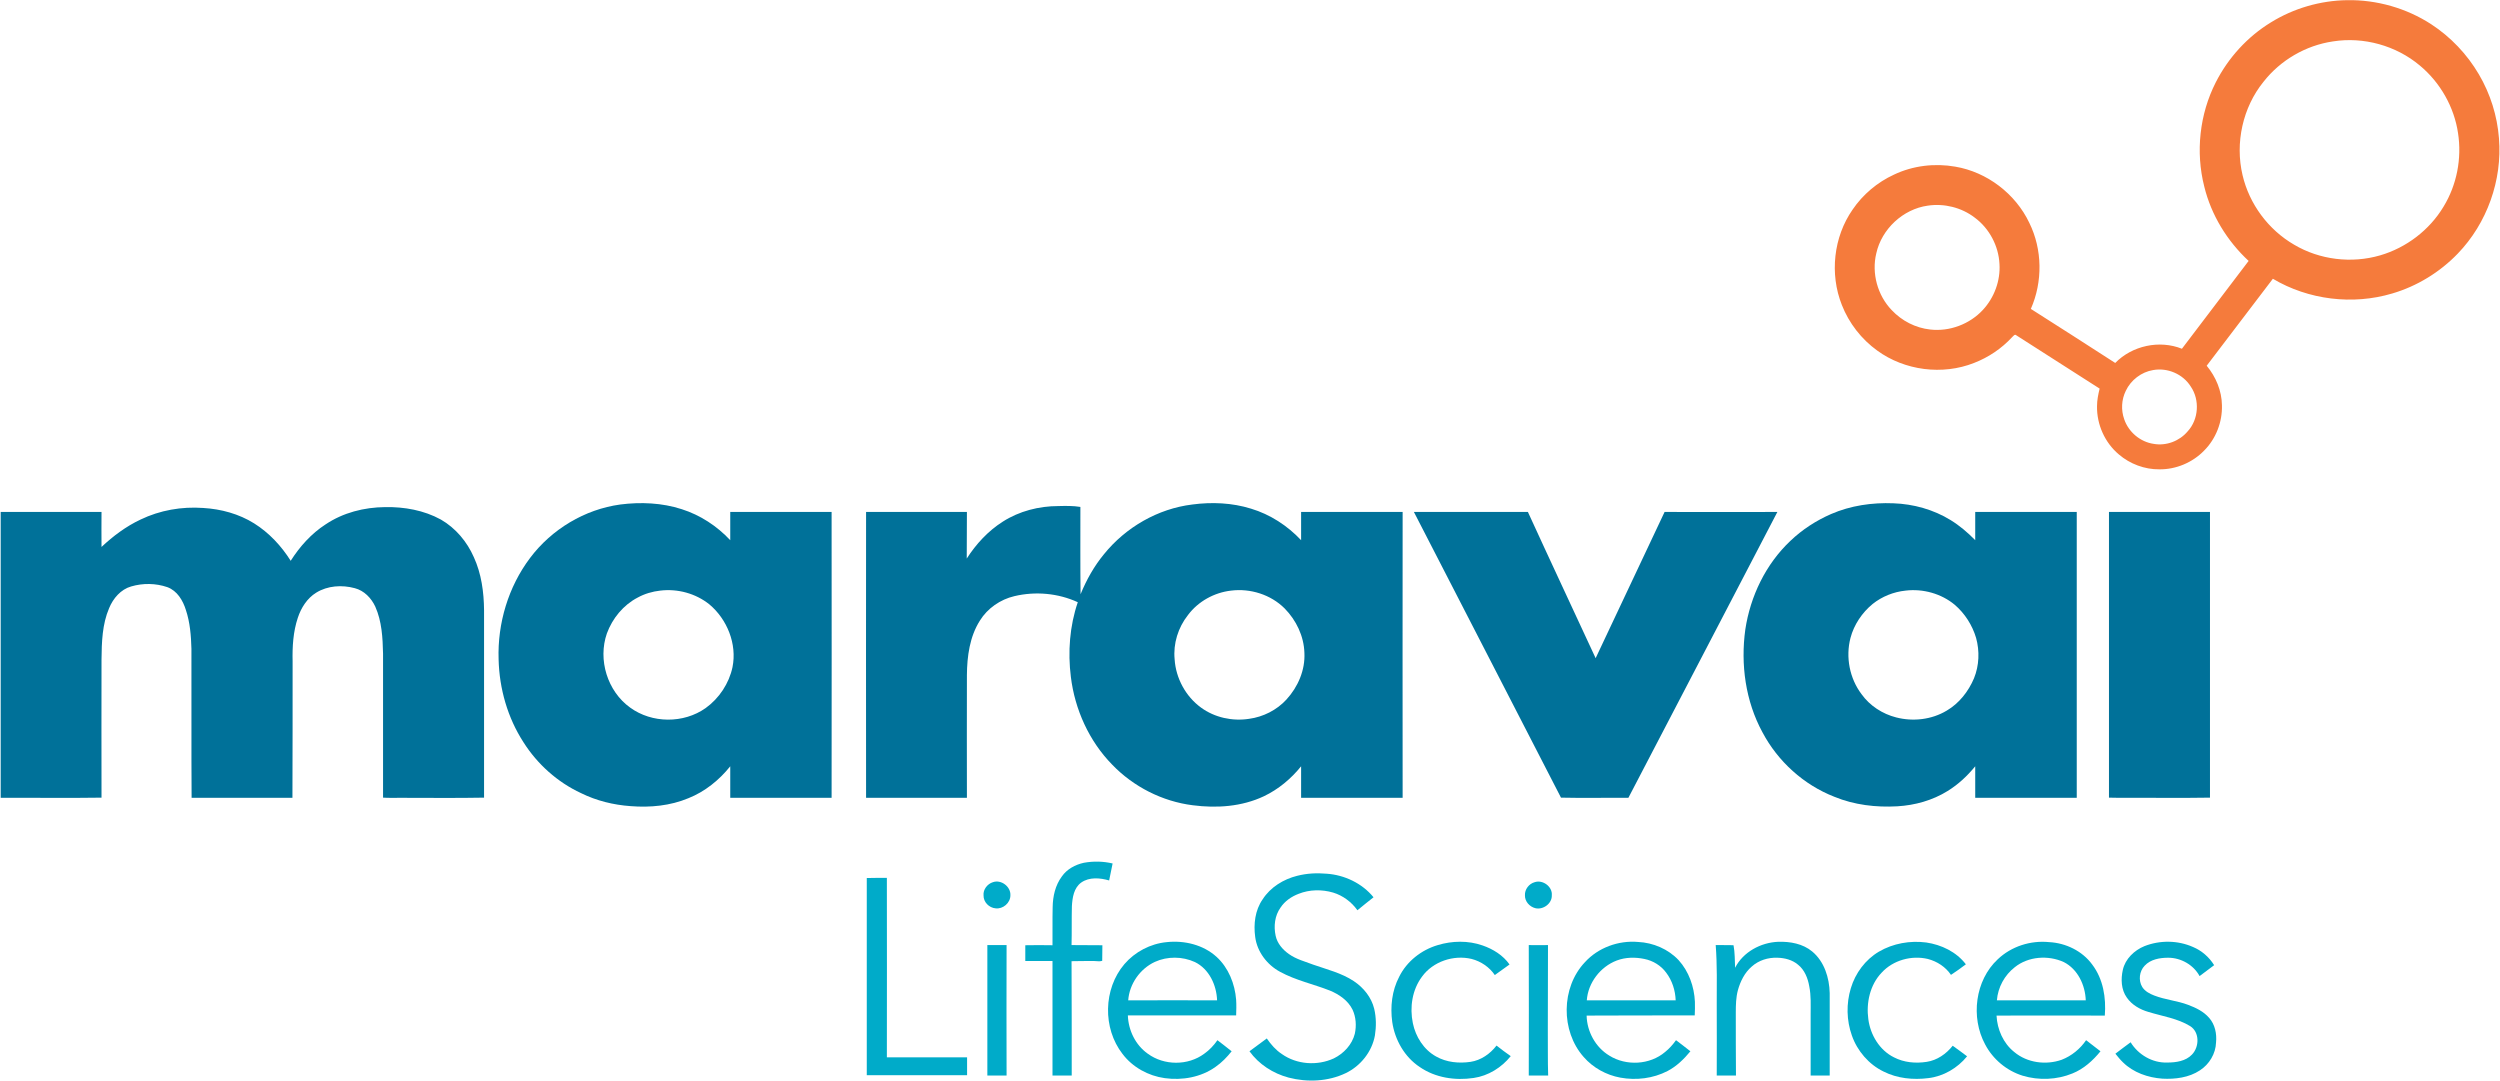 <svg version="1.2" xmlns="http://www.w3.org/2000/svg" viewBox="0 0 1443 624" width="1443" height="624">
	<title>Maravai_Logo-svg</title>
	<style>
		.s0 { fill: #f57b3c } 
		.s1 { fill: #007199 } 
		.s2 { fill: #00abc9 } 
	</style>
	<g id="#f57b3cff">
		<path id="Layer" fill-rule="evenodd" class="s0" d="m1310.8 12.9c13.1-8.1 28.5-12.6 44-12.8 17-0.3 34.2 4.6 48.5 13.9 11.2 7.3 20.7 17.3 27.5 28.9 6.6 11.2 10.6 23.9 11.6 36.9 2 24.2-6.9 49.1-23.8 66.6-10.3 10.7-23.5 18.8-37.8 23-22.8 6.8-48.4 3.7-68.9-8.5-12.8 16.7-25.4 33.5-38.2 50.2 5.3 6.4 8.7 14.5 8.8 22.8 0.3 9.7-3.5 19.4-10.3 26.2-6.7 6.9-16.2 10.9-25.8 10.8-8.5 0.1-17-3.1-23.4-8.6-8.1-6.8-12.8-17.3-12.6-27.9 0-3.4 0.7-6.8 1.5-10.1-16-10.3-32-20.5-48-30.7-1-1-1.8 0.4-2.5 1-6.1 6.6-13.7 11.7-22 14.9-18.2 7.2-40 4.4-55.8-7.1-9.2-6.6-16.4-15.9-20.5-26.4-7.1-17.9-4.8-39.2 6.2-55 5.9-8.7 14.3-15.8 23.9-20.2 10.9-5.2 23.5-6.7 35.4-4.6 18.3 3.1 34.7 15.6 42.7 32.4 7.6 15.4 7.8 34 0.9 49.7q24.4 15.5 48.7 31.2c9.8-10 25.5-13.4 38.5-8.2 12.9-16.9 25.7-33.9 38.5-50.7-12.4-11.5-21.6-26.5-25.6-42.9-5.1-20-2.7-41.8 6.6-60.1 7.2-14.2 18.3-26.4 31.9-34.7zm35.8 11c-15.7 2.3-30.3 10.8-40.1 23.3-12 14.8-16.5 35.3-12.1 53.9 3.9 16.7 14.9 31.5 29.7 40.1 14.8 8.8 33.2 11 49.7 6.2 15.1-4.4 28.5-14.6 36.6-28.1 7.7-12.6 10.6-27.8 8.4-42.3-2.2-15.2-10.3-29.4-22.1-39.2-13.7-11.5-32.4-16.7-50.1-13.9zm-233.9 94.8c-14.3 2-26.6 13.5-29.7 27.5-2.8 11.5 0.7 24.3 8.9 32.8 5.8 6.2 13.8 10.3 22.2 11.2 11.2 1.3 22.8-3.1 30.4-11.3 6.6-7.1 10.2-16.9 9.6-26.5-0.5-10.5-5.9-20.6-14.3-26.8-7.7-5.9-17.7-8.3-27.1-6.9zm130.1 94.9c-6.8 1.1-12.9 5.8-15.8 12-2.5 5.1-2.8 11.1-0.9 16.4 2.5 7.4 9.3 13.1 17 14.2 7.2 1.3 14.9-1.6 19.6-7.2 6.4-6.9 7.1-18.2 1.8-25.9-4.5-7.2-13.4-11-21.7-9.5z"/>
	</g>
	<g id="#007199ff">
		<path id="Layer" fill-rule="evenodd" class="s1" d="m358 291.2c11.8-1.5 24.1-1 35.5 2.7 10.7 3.4 20.3 9.7 28 17.9 0-5.4 0-10.8 0-16.3 19.5 0 39 0 58.5 0 0 55 0.1 110 0 165-19.5 0-39 0-58.5 0q0-9.1 0-18.2c-6.4 8-14.6 14.6-24.1 18.4-10.5 4.4-22.1 5.5-33.4 4.6-9.9-0.7-19.7-3.1-28.6-7.5-13.6-6.3-25.2-16.7-33.2-29.3-9.2-14.2-14-31-14.4-47.9-0.7-20.8 5.6-41.9 18.2-58.6 12.4-16.5 31.5-28 52-30.8zm23.1 49.7c-4.5 0.5-9 1.8-13 4-8.3 4.3-14.6 12-17.8 20.7-5.3 15.2 0.3 33.4 13.4 42.8 12.6 9.2 30.9 9.3 43.6 0.3 7.8-5.6 13.5-14.2 15.5-23.6 2.7-13.4-3.1-27.7-13.4-36.3-7.9-6.3-18.3-9.1-28.3-7.9z"/>
		<path id="Layer" fill-rule="evenodd" class="s1" d="m688.2 291.2c11.3-1.5 23-1 33.9 2.4 11 3.3 21 9.8 28.9 18.2 0-5.4 0-10.8 0-16.3 19.5 0 39 0 58.6 0-0.1 55 0 110 0 165q-29.3 0-58.6 0 0-9.1 0-18.2c-5.8 7.2-13.1 13.3-21.5 17.3-12.7 6-27.2 7-41 5.2-17.6-2.2-34.3-10.7-46.6-23.5-13.3-13.6-21.5-31.8-23.8-50.6-1.8-14.4-0.7-29.3 4-43.1-11.3-5.2-24.4-6.4-36.6-3.5-8.1 1.9-15.5 7-19.9 14.1-5.9 9.3-7.4 20.6-7.5 31.4-0.1 23.6 0 47.3 0 70.9q-29.1 0-58.2 0c-0.1-55 0-110 0-165 19.4 0 38.8 0 58.2 0q0 13.5-0.1 26.9c5.4-8.4 12.3-15.9 20.8-21.3 9.5-6.1 20.9-9 32.1-9 4.3-0.1 8.5-0.2 12.7 0.5 0 16.8-0.1 33.6 0.1 50.4 3.4-8.3 7.8-16.2 13.5-23.1 12.6-15.6 31.2-26.3 51-28.7zm22.4 49.7c-9.7 1.1-19 6.2-24.9 14.1-5.7 7.2-8.6 16.5-7.7 25.6 0.7 10.9 6.4 21.4 15.2 27.8 7.9 5.8 18.2 8 27.8 6.5 8.1-1.1 15.9-5 21.5-11.1 6.7-7.3 10.9-17 10.4-27-0.3-9.6-4.7-18.8-11.4-25.6-8-8-19.8-11.7-30.9-10.3z"/>
		<path id="Layer" fill-rule="evenodd" class="s1" d="m1056.9 296.7c11.3-4.9 23.7-6.7 36-6.2 11.5 0.4 23.1 3.6 33 9.7 5.2 3.2 9.9 7.2 14.2 11.6q0-8.1 0-16.3c19.5 0 39.1 0 58.6 0q0 82.5 0 165-29.3 0-58.6 0c0-6 0-12.1 0-18.2-4.6 5.6-9.8 10.5-16 14.3-8.7 5.4-18.8 8.2-29 8.8-12.3 0.7-24.9-0.8-36.3-5.5-17.7-6.9-32.6-20.4-41.5-37.2-9.8-18-12.7-39.2-9.9-59.4 2.9-19.2 11.8-37.7 26-51.1 6.8-6.5 14.8-11.7 23.5-15.5zm43 44.2c-6.9 0.7-13.6 3.4-19 7.7-6.1 5-10.8 12-12.8 19.6-2.9 11.1-0.5 23.4 6.4 32.5 4.8 6.7 12.1 11.4 20 13.4 9.7 2.5 20.4 1.3 29.1-3.9 7.2-4.2 12.6-11.1 15.8-18.7 3-7.4 3.3-15.7 1.2-23.3-2.2-7.4-6.5-14.1-12.3-19.1-7.8-6.5-18.4-9.4-28.4-8.2z"/>
		<path id="Layer" class="s1" d="m187.9 302.7c10.1-6.8 22.3-9.9 34.4-10 11-0.2 22.4 1.8 32.2 7.2 8.5 4.9 15.1 12.8 19 21.7 4.4 9.6 5.8 20.2 5.9 30.6q0 54.1 0 108.2c-16.1 0.3-32.1 0.1-48.2 0.1-3.4 0-6.8 0.1-10.1-0.1 0-27.7 0-55.4 0-83.1-0.2-9.2-0.7-18.7-4.5-27.2-2.3-4.9-6.4-9.2-11.8-10.6-7.4-2-15.7-1.5-22.3 2.6-5.2 3.2-8.7 8.7-10.6 14.5-2.7 8.1-3.2 16.7-3 25.2 0 26.2 0 52.5-0.1 78.7-19.4 0-38.8 0-58.2 0-0.2-28.7 0-57.3-0.1-86-0.2-7.5-0.8-15.2-3.2-22.4-1.7-5.5-5-11.1-10.7-13.2-6.7-2.3-14.1-2.4-20.9-0.4-6 1.7-10.4 6.9-12.7 12.5-4 9.3-4.3 19.7-4.4 29.7 0 26.5-0.1 53.1 0 79.7-19.4 0.3-38.8 0-58.2 0.1 0-55 0-110 0-165q29.1 0 58.2 0c-0.1 6.7 0 13.5 0 20.2 6.7-6.3 14.2-11.9 22.5-15.8 11.2-5.4 23.8-7.6 36.2-6.7 10.3 0.6 20.6 3.4 29.4 8.9 8.6 5.4 15.7 13 21.1 21.6 5.2-8.2 11.9-15.7 20.1-21z"/>
		<path id="Layer" class="s1" d="m1217.3 295.5c19.4 0 38.9 0 58.3 0q0 82.5 0 164.9c-17.5 0.3-35.1 0-52.6 0.1q-2.9 0-5.7-0.1c0-55 0-109.9 0-164.9z"/>
		<path id="Layer" class="s1" d="m816.1 295.5c21.9 0 43.8 0 65.8 0 12.9 28.2 26.1 56.3 39.1 84.4 13.3-28.1 26.5-56.3 39.8-84.4 21.7 0.1 43.4 0 65.1 0-28.7 55-57.3 110.1-86 165-13-0.1-26 0.2-38.9-0.1-28.3-55-56.6-109.9-84.9-164.9z"/>
	</g>
	<g id="#00abc9ff">
		<path id="Layer" class="s2" d="m625.6 498c5.5-1 11.2-0.9 16.6 0.4-0.6 3.2-1.3 6.5-2 9.8-5.2-1.5-11.4-2.1-16.1 1.2-4.3 3.1-5.1 8.7-5.4 13.6-0.2 7.5 0 15-0.2 22.5q8.9 0 17.8 0.1c-0.1 3 0 6-0.1 9-1.5 0.5-3.1 0.1-4.6 0.1-4.4 0-8.7 0-13.1 0.1 0.1 22 0.1 44 0.1 66-3.7 0-7.4 0-11.1 0 0-22 0-44 0-66.1q-7.9 0-15.7 0c0-3 0-6.1 0-9.1 5.2-0.1 10.4-0.1 15.7 0 0.1-7.4-0.1-14.7 0.1-22.1 0.1-6.1 1.5-12.5 5.3-17.6 2.9-4.2 7.7-6.8 12.7-7.9z"/>
		<path id="Layer" class="s2" d="m748.8 505.5c5.5-1.4 11.2-1.7 16.9-1.2 10.3 0.7 20.5 5.5 27.1 13.6-3.1 2.5-6.2 4.9-9.3 7.5-3.4-4.8-8.4-8.5-14-10.2-6.5-1.9-13.6-1.8-19.9 0.7-4.2 1.6-8 4.2-10.5 8-3.3 4.6-4 10.7-2.8 16.2 0.9 4.4 4.1 8.1 7.7 10.6 4.2 3 9.3 4.3 14 6.1 8 2.8 16.3 4.8 23.4 9.5 5.7 3.8 10.2 9.4 11.8 16 1.2 5.1 1.2 10.3 0.4 15.4-1.7 9.4-8.3 17.6-16.8 21.7-10.2 4.9-22.2 5.4-33 2.6-9-2.4-17.2-7.7-22.6-15.2 3.4-2.4 6.6-5 10-7.4 2.4 3.5 5.2 6.7 8.7 9 8.6 6.1 20.5 6.9 30 2.5 5.7-2.8 10.5-7.9 12.1-14.2 1-4.6 0.7-9.6-1.3-13.9-2.6-5.3-7.7-8.8-13-11-9.6-3.8-19.8-5.9-28.9-10.9-7.4-4-13.2-11.5-14.3-20.1-1-7.4-0.1-15.4 4.3-21.7 4.5-7 12-11.6 20-13.6z"/>
		<path id="Layer" class="s2" d="m500.3 506.8c3.9-0.1 7.7-0.1 11.6-0.1 0 34.6 0.1 69.1 0 103.6 15.4 0 30.9 0 46.3 0q0 5.2 0 10.3c-19.3 0-38.6 0-57.9 0q0-56.9 0-113.8z"/>
		<path id="Layer" class="s2" d="m573.1 509.2c4.8-1.7 10.4 2.6 10.1 7.6 0 4.4-4.3 8-8.5 7.5-3.8-0.3-7.1-3.6-7-7.5-0.3-3.4 2.2-6.6 5.4-7.6z"/>
		<path id="Layer" class="s2" d="m885.8 509.2c4.7-1.6 10.4 2.6 9.9 7.6 0.2 4.7-5 8.5-9.5 7.4-3.3-0.8-6.1-3.9-6-7.4-0.2-3.4 2.3-6.7 5.6-7.6z"/>
		<path id="Layer" fill-rule="evenodd" class="s2" d="m649 556.5c6.1-7.1 15-11.8 24.4-12.7 10.2-1.1 21.1 1.5 28.8 8.5 6.9 6.3 10.6 15.6 11.3 24.8 0.2 3 0.1 6 0 9q-31.2 0-62.5 0c0.3 8.6 4.4 17.1 11.5 22.1 9.4 6.9 23.2 7 32.6 0 3-2.1 5.5-4.8 7.6-7.8 2.7 2.1 5.5 4.2 8.2 6.4-2.7 3.4-5.7 6.5-9.3 9-8.4 6-19.2 7.9-29.3 6.5-9.5-1.3-18.6-6.3-24.4-14-11.5-14.8-11.1-37.5 1.1-51.8zm17.6-1.3c-8.6 4-14.7 12.7-15.4 22.2 17.1 0 34.2-0.1 51.3 0-0.3-8.8-4.6-18.1-12.8-22.1-7.2-3.3-15.9-3.4-23.1-0.1z"/>
		<path id="Layer" class="s2" d="m829.9 545.5c8.3-2.5 17.5-2.7 25.8 0.2 6.1 2.1 11.9 5.7 15.6 11q-4.3 3-8.5 6.1c-3.1-4.6-8-7.9-13.4-9.3-10.4-2.5-22.3 1.5-28.6 10.2-5.7 7.6-7.2 17.7-5.3 26.9 1.6 7.8 6.3 15.3 13.4 19.2 6 3.4 13.2 4.1 19.9 3.1 6-0.9 11.3-4.6 15-9.4 2.7 2.1 5.4 4.2 8.2 6.1-5.3 6.6-13 11.4-21.4 12.6-10.7 1.6-22.1-0.1-31.1-6.3-8.8-5.8-14.4-15.7-15.9-26-1.2-8.8-0.2-18.1 4-26.1 4.4-8.9 12.8-15.5 22.3-18.3z"/>
		<path id="Layer" fill-rule="evenodd" class="s2" d="m914.8 555.4c7.6-8.4 19.4-12.7 30.7-11.7 8.7 0.4 17.4 4.1 23.4 10.5 5.9 6.5 9 15.3 9.4 24q0.1 4-0.1 7.9c-20.8 0-41.6 0-62.4 0.1 0.2 9.2 5.1 18.3 13.1 23.1 9.7 6.1 23.4 5.4 32.2-2.1 2.4-1.9 4.5-4.3 6.3-6.8 2.8 2 5.5 4.3 8.3 6.4-3.7 4.5-8 8.7-13.2 11.4-8.3 4.3-18.1 5.5-27.3 3.8-8.1-1.5-15.7-5.7-21.1-11.9-13.3-15-13.1-40.1 0.7-54.7zm18.4-1c-9.5 3.6-16.6 12.9-17.3 23q25.7 0 51.3 0c-0.2-5.7-2-11.4-5.5-16-3-4.1-7.6-6.9-12.6-7.9-5.3-1.1-10.9-1-15.9 0.9z"/>
		<path id="Layer" class="s2" d="m1001.5 558.6c4.6-9.1 14.8-14.6 24.9-15 6.9-0.2 14.2 1.1 19.6 5.6 7 5.8 9.9 15.2 10.1 24 0 15.9 0 31.8 0 47.6q-5.5 0-11 0 0-17.6 0-35.3c0-5.4 0.3-10.8-0.8-16.2-0.8-4.7-2.7-9.5-6.5-12.5-3.3-2.8-7.7-3.9-11.9-4-5.4-0.2-10.8 1.5-14.8 5.1-4.1 3.5-6.6 8.6-8 13.7-1.1 4.1-1.2 8.5-1.2 12.8 0 12.1 0 24.3 0.1 36.4-3.7 0-7.4 0-11.1 0 0.1-13.6 0-27.3 0-40.9 0-11.5 0.3-22.9-0.6-34.4 3.4 0.1 6.9-0.1 10.3 0.1 0.8 4.3 0.7 8.7 0.9 13z"/>
		<path id="Layer" class="s2" d="m1084.5 549.3c8.2-4.8 18-6.5 27.3-5.3 8.8 1.3 17.4 5.4 22.9 12.6-2.7 2.1-5.6 4.1-8.6 6.1-3.1-4.6-8-7.8-13.4-9.2-9.4-2.2-20 0.7-26.6 7.9-6.8 7.1-9 17.5-7.7 26.9 1.2 9.1 6.5 17.9 14.8 22 5.8 3 12.5 3.6 18.9 2.6 6-0.9 11.3-4.6 15-9.3 2.8 1.9 5.5 4.1 8.3 6.1-5.5 6.8-13.7 11.6-22.4 12.6-8.7 1.1-17.9 0.2-25.8-3.8-8.5-4.1-15.2-11.9-18.3-20.8-3.1-8.7-3.3-18.4-0.6-27.3 2.6-8.7 8.4-16.5 16.2-21.1z"/>
		<path id="Layer" fill-rule="evenodd" class="s2" d="m1153.1 553.7c7.9-7.5 19-11 29.7-9.9 9.6 0.5 19.1 5.1 24.8 12.9 6.4 8.4 8.1 19.2 7.3 29.5q-31.2-0.1-62.5 0c0.4 8 3.9 16 10.2 21 7.5 6.3 18.3 7.7 27.4 4.5 5.7-2.2 10.7-6.3 14.1-11.3 2.8 2.1 5.5 4.3 8.3 6.4-4.4 5.4-9.7 10.2-16.2 12.8-9 3.7-19.4 4.1-28.7 1.3-9.3-2.9-17.2-9.5-21.7-18.1-8.4-15.6-5.8-36.9 7.3-49.1zm9.8 4.6c-5.9 4.6-9.7 11.6-10.3 19.1q25.7 0 51.3 0c-0.3-8.8-4.6-18-12.7-22.1-9-4.1-20.5-3.3-28.3 3z"/>
		<path id="Layer" class="s2" d="m1237.8 546.1c8.9-3.5 19.2-3.4 28 0.5 5 2.1 9.3 5.8 12.2 10.5-2.8 2.1-5.6 4.2-8.4 6.3-3.5-6.5-10.8-10.6-18.1-10.6-4.8 0-10.2 0.9-13.6 4.6-3.1 3.2-3.7 8.5-1.4 12.3 1.6 2.5 4.3 3.9 6.9 4.9 6.4 2.5 13.3 3 19.6 5.4 4.5 1.7 8.9 3.8 12.1 7.5 3.4 3.8 4.5 9.2 4 14.2-0.2 6.5-3.9 12.6-9.3 16.1-6.3 4.2-14.3 5.2-21.7 4.8-8.3-0.6-16.7-3.5-22.7-9.4-1.6-1.5-3-3.3-4.4-5 2.9-2.3 5.9-4.4 8.8-6.6 4.4 7.2 12.6 12 21.1 11.7 5.1 0 10.7-0.8 14.3-4.6 4.3-4.4 4.5-12.9-1-16.4-7.3-4.5-16-5.7-24.1-8.2-4.9-1.4-9.6-4.1-12.5-8.3-3.3-4.6-3.5-10.7-2.3-16 1.4-6.3 6.6-11.3 12.5-13.7z"/>
		<path id="Layer" class="s2" d="m569.9 545.5q5.5 0 11.1 0-0.1 37.7 0 75.3-5.6 0-11.1 0 0-37.6 0-75.3z"/>
		<path id="Layer" class="s2" d="m882.4 545.5q5.5 0.1 11.1 0c-0.1 16.3 0 32.6-0.1 48.9 0.1 8.8-0.1 17.6 0.2 26.4q-5.6 0-11.2 0 0.1-37.6 0-75.3z"/>
	</g>
</svg>